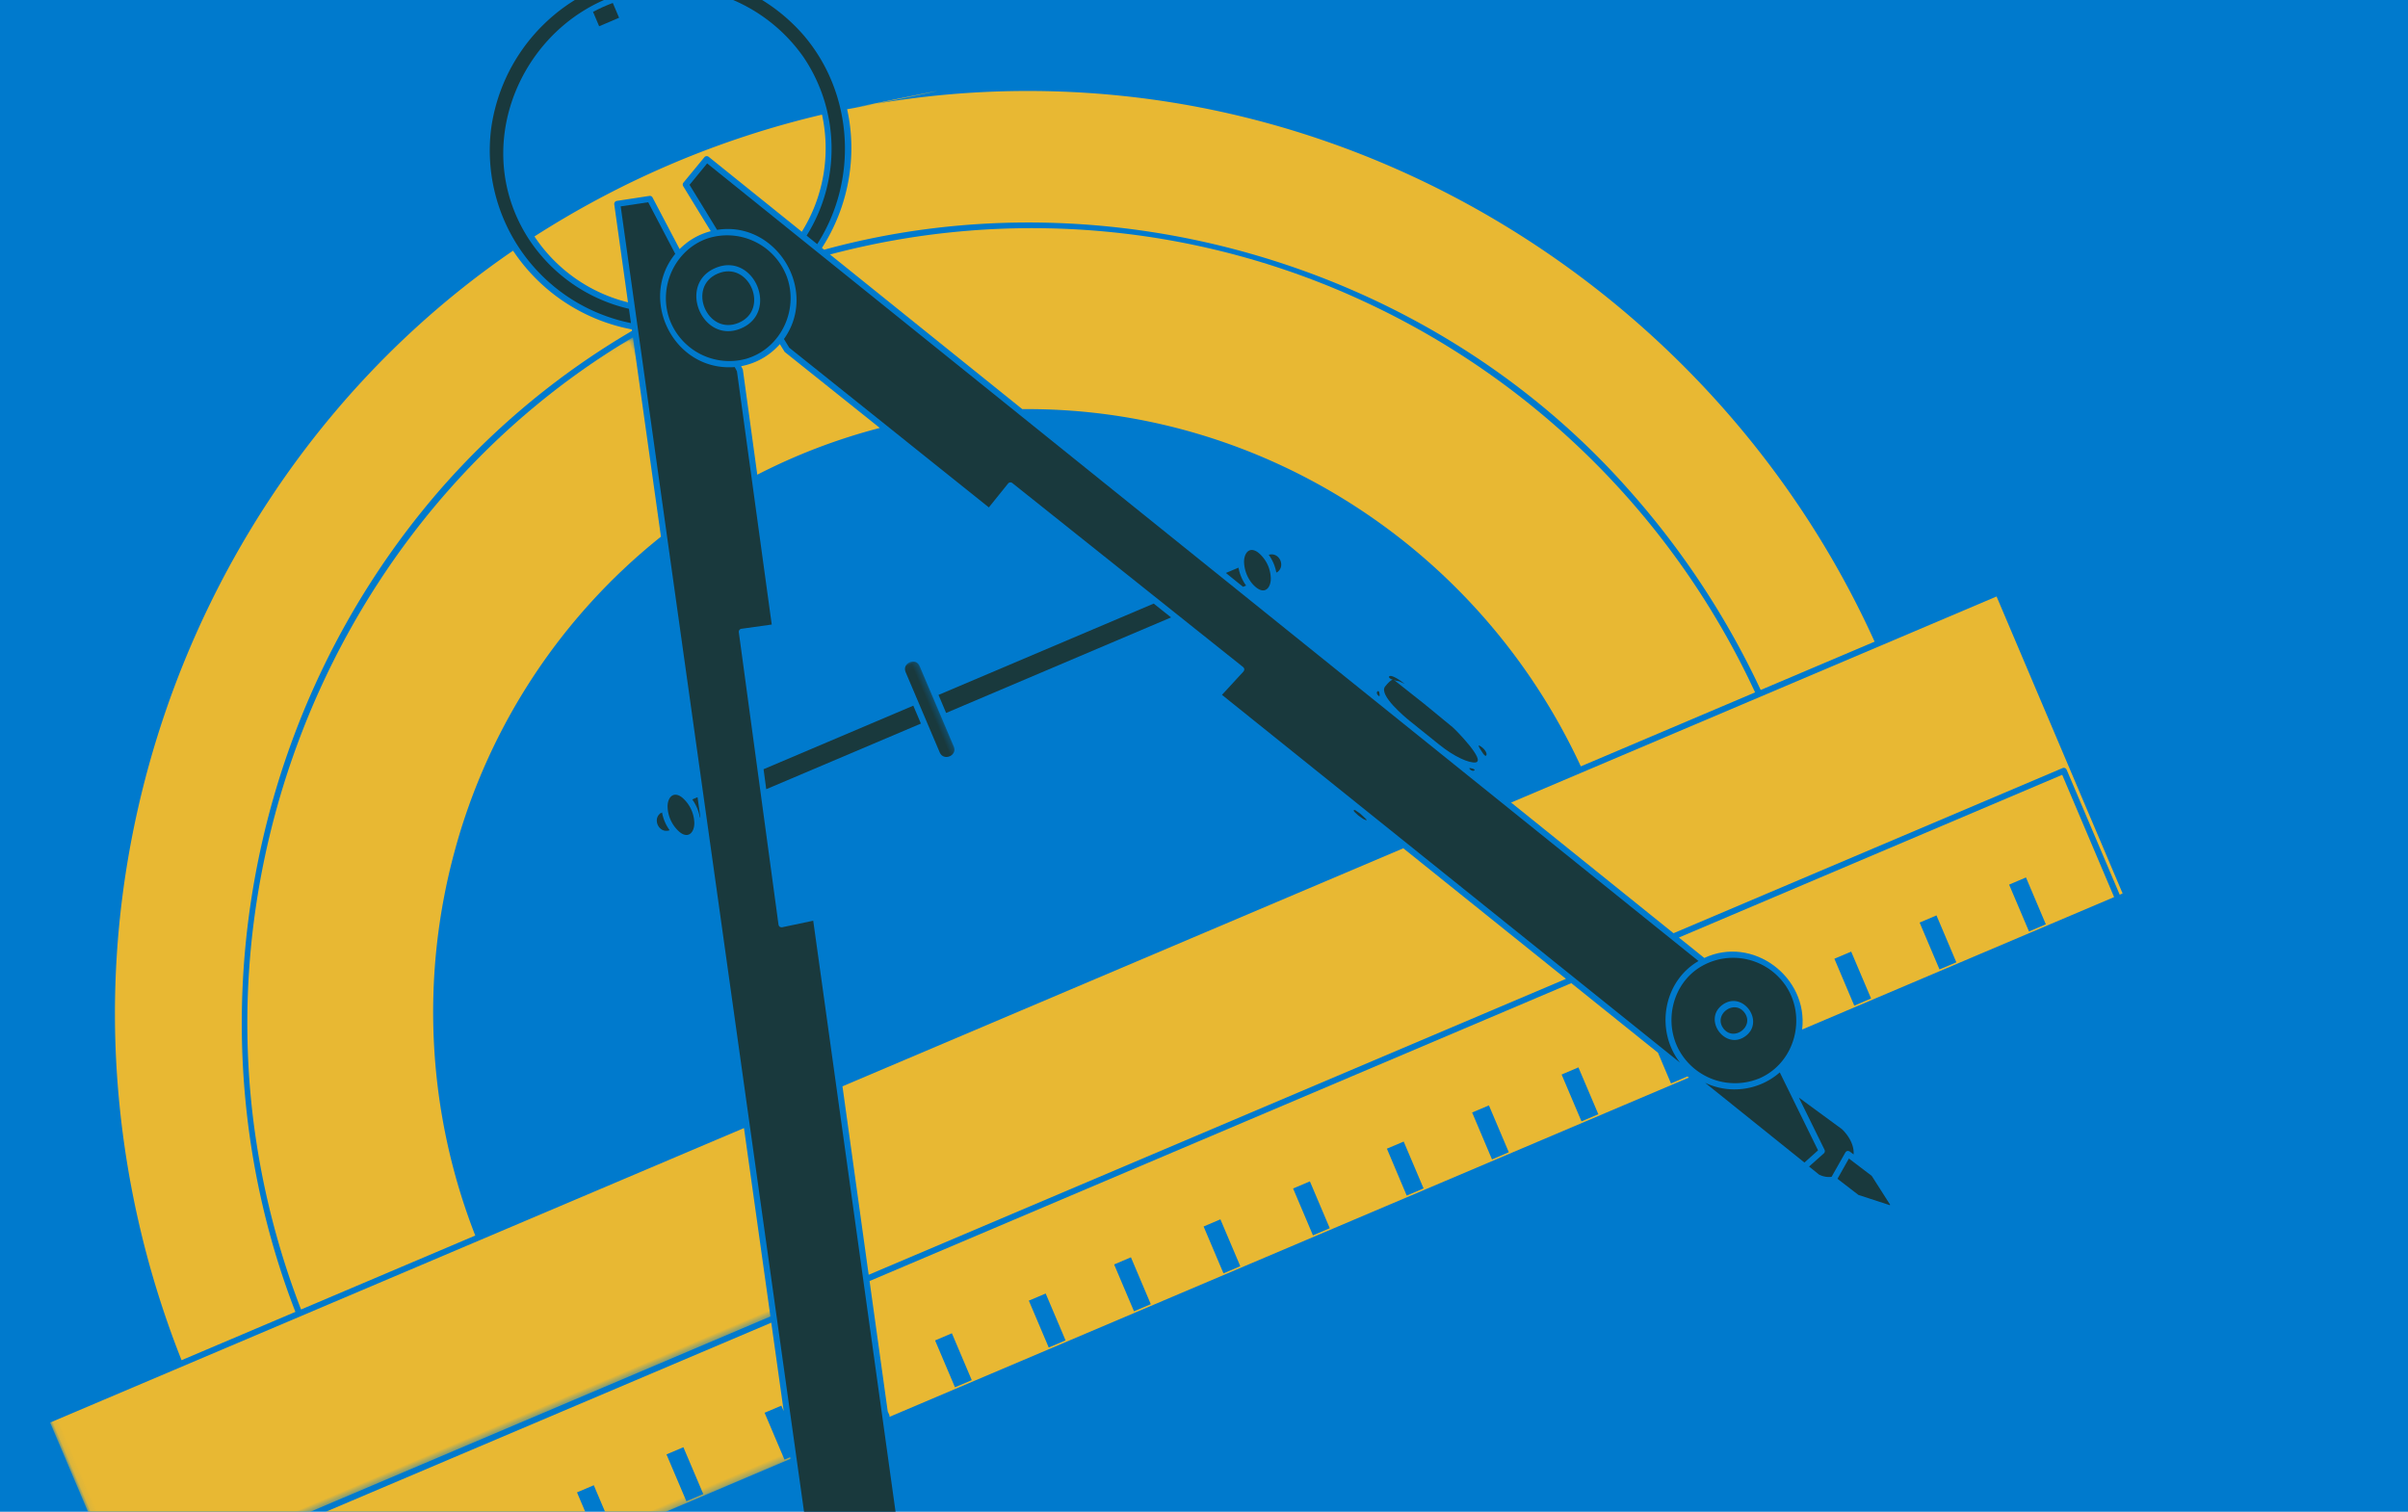 <svg width="430" height="270" viewBox="0 0 430 270" xmlns="http://www.w3.org/2000/svg" xmlns:xlink="http://www.w3.org/1999/xlink">
  <defs>
    <path id="banner-math-big-a" d="M.06.03h171.48V170.6H.06z"/>
    <path id="banner-math-big-c" d="M.06.07h195.67v122.65H.06z"/>
  </defs>
  <g fill="none" fill-rule="evenodd">
    <path fill="#007ACD" d="M0 0h430v270H0z"/>
    <path d="M118.22 145.08c-1.89.94-.63 3.9 1.36 3.2a7.65 7.65 0 0 1-1.36-3.2c-.81.4.02.1 0 0m109.7-42.8c1.78-.98.59-3.78-1.36-3.19a7.67 7.67 0 0 1 1.36 3.2c.77-.43-.02-.11 0 0m-18.8 7.98l-3.1-2.47-38.43 16.31 1.36 3.22 40.17-17.06m-44.67 18.96l-1.36-3.2-26.74 11.35.48 3.57 27.62-11.72m-39.97 15.07c.22.54.4 1.12.5 1.69l.08-.04-.5-3.57-.94.4c.34.47.63 1 .86 1.53m97.18-41.25a7.62 7.62 0 0 1-.5-1.68l-2.25.95 3.07 2.48.54-.23c-.34-.46-.64-1-.86-1.52m-97.68 43.74a6.2 6.2 0 0 0-2.14-4.34c-1.63-1.32-2.73.06-2.62 1.8a6.2 6.2 0 0 0 2.14 4.34c1.63 1.32 2.72-.06 2.62-1.8-.04-.68.07 1.17 0 0m98.18-46.24c.1 1.64.9 3.41 2.24 4.42 1.64 1.24 2.62-.22 2.52-1.87a6.15 6.15 0 0 0-2.24-4.42c-1.64-1.24-2.62.22-2.52 1.87.04.68-.07-1.16 0 0" fill="#19393D"/>
    <path d="M151.27 19.5c1.89 8.45.2 17.52-4.5 24.78l.4.32c51.14-14.01 108.16 2.89 143.4 42.56a148 148 0 0 1 23.84 36.07l20.34-8.63c-24.16-53.41-75.8-91.34-134.2-97.46a162.28 162.28 0 0 0-49.28 2.35c.04.2 36.03-7.36 0 0m-39.9 39.03a32.8 32.8 0 0 1-19.75-13.75c-47.75 32.68-74.68 89.89-70.71 147.46a169.03 169.03 0 0 0 11.51 50.7l20.33-8.63c-19.24-49.7-8.93-106.9 25.98-147.01a138.15 138.15 0 0 1 34.13-28.2l-.03-.25a961.94 961.94 0 0 1-1.46-.32m11.09-15.02c1.3-1.03 2.84-1.8 4.46-2.21L122 33.25a.54.54 0 0 1 .04-.63l3.74-4.54a.56.56 0 0 1 .76-.08l16.64 13.39a28.21 28.21 0 0 0 3.61-20.92 165.04 165.04 0 0 0-51.35 21.76A28.22 28.22 0 0 0 112.14 54l-2.45-17.51a.55.55 0 0 1 .46-.61l5.82-.89c.23-.03.45.08.56.29l4.83 9.2c.34-.34.72-.67 1.1-.97.1-.07-.36.29 0 0" fill="#E8B833"/>
    <path d="M244.17 54.12a140.74 140.74 0 0 0-95.95-8.67l34.33 27.62c42.5-.38 81.58 24.62 99.74 63.8l31.12-13.21a143.32 143.32 0 0 0-69.24-69.54c-30.16-14.11 30.5 14.27 0 0M138.85 61.9a12.12 12.12 0 0 1-6.5 3.5l.25.5c.03.05.05.11.06.18l2.57 18.7c6.96-3.58 14.3-6.38 21.88-8.35L140.18 62.9a.53.53 0 0 1-.12-.14l-.8-1.3c-.13.16-.27.3-.41.45" fill="#E8B833"/>
    <g transform="rotate(-23 290.26 173.94)">
      <mask id="banner-math-big-b" fill="#fff">
        <use xlink:href="#banner-math-big-a"/>
      </mask>
      <path d="M106.41 72.02a107.89 107.89 0 0 1 55.82-37.26L171.54.03C113.97 7.74 66.26 52 52.92 108.33a143.3 143.3 0 0 0-3.78 28.37h33.8a109.65 109.65 0 0 1 23.47-64.68c14.2-18.06-14.58 18.55 0 0m-22.93 65.76H0v32.82h125.81l8.8-32.82H83.48" fill="#E8B833" mask="url(#banner-math-big-b)"/>
    </g>
    <path d="M369.04 137.46l9.48 22.33.52-.22-22.51-53.04-66.95 28.42-19.74 8.38 29 23.34 69.49-29.5c.27-.12.6.01.71.29m-218.6 56.55l4.68 33.66 124.51-52.85-29.04-23.32-100.15 42.51" fill="#E8B833"/>
    <path d="M110.55 3.17L109.43.53c-1.19.44-2.37.97-3.53 1.59l1.09 2.57 3.56-1.52" fill="#19393D"/>
    <path d="M94.22 42.37c-11.99-19.05 2.3-44.32 24.6-44.74a29.5 29.5 0 0 1 24.65 12.55 29.24 29.24 0 0 1 .57 31.9l1.89 1.52c7.35-11.46 6.48-26.82-2.36-37.23a32.04 32.04 0 0 0-32.08-10.15 32.18 32.18 0 0 0-23.8 26.86 31.44 31.44 0 0 0 24.98 34.62l-.36-2.55a29.26 29.26 0 0 1-18.09-12.78c-.82-1.31 4.03 6.4 0 0m230.61 167.41c.73.36 1.48.5 2.24.4l2.46-4.35c.21-.3.48-.35.8-.16l.67.51c.18-2.48-2.06-4.5-2.09-4.52l-7.68-5.63 4.58 9.31c.1.22.06.49-.12.65l-2.64 2.35 1.78 1.44" fill="#19393D"/>
    <path fill="#19393D" d="M330.16 206.91l-2.04 3.62 3.74 2.88 5.6 1.83.07-.07-3.3-5.17-4.07-3.09m-67.55-69.72c-.29-.06-.3.07-.03.29.27.22.6.25.73.08.14-.17-.4-.31-.7-.37m.85-1.02c2.03-.24-3.67-5.98-4.07-6.3l-5.15-4.23-5.35-4.23s-.37-.3-1.55 1.2c-1.2 1.53 3.6 5.5 4.43 6.17l5.2 4.18c2.81 2.27 5.4 3.34 6.5 3.21.12-.01-1.1.13 0 0m-17.17-12.5c-.06-.26-.23-.33-.38-.14-.14.18-.03.52.26.75.28.23.18-.34.12-.6m18.39 9.82c-.62-.5-.83-.45-.47.11.36.57.94 1.62 1.17 1.33.22-.29-.1-.94-.7-1.44"/>
    <path d="M248.08 120.8c-.24.3.55.7 1.77.88l.97.45c-1.27-1.03-2.5-1.64-2.74-1.33m-6.15 24.26l.62.58.7.5c.4.28.96.48.75.22-.21-.25-1.17-1.1-1.17-1.1l-.7-.48c-.37-.27-.55-.04-.2.28m2.69 2.98h-.01.01M129.88 65.59c-10.05-.24-15.67-12.44-9.3-20.25l-4.83-9.22-4.91.74 33 235 16.67 25.68 3.11-.97-18.4-132.13-5.55 1.17c-.35.03-.57-.12-.65-.46l-7.09-52.24a.55.55 0 0 1 .46-.61l5.42-.76-6.21-45.22-.4-.76a11.84 11.84 0 0 1-1.32.03m192.34 142.04l2.43-2.18-6.83-13.92a12.28 12.28 0 0 1-13.34 1.85l17.74 14.25M126.28 29.18l-3.15 3.83 4.92 8.04c10.54-1.67 18.18 10.77 11.94 19.5l.95 1.55 35.64 28.52 3.43-4.26a.54.54 0 0 1 .76-.09l41.22 32.87c.25.24.27.5.06.79l-3.84 4.17L300 189.78c-4.44-5.69-3.04-14.46 3.3-18.14L126.27 29.18" fill="#19393D"/>
    <path d="M311.68 185.06c-3.58 2.61-7.67-2.98-4.1-5.6 3.62-2.63 7.66 3 4.1 5.6-.21.16 1.53-1.11 0 0zm6.94-9.37a11.32 11.32 0 0 0-14.94-3.02c-5.04 3.04-6.63 9.83-3.83 14.92a11.4 11.4 0 0 0 14.58 4.89c6.32-2.94 8.27-11.22 4.2-16.79-3.14-4.28 1.87 2.57 0 0z" fill="#19393D"/>
    <path d="M311.53 180.87c-1.82-2.48-5.6.3-3.8 2.78 1.82 2.48 5.61-.3 3.8-2.78-.67-.9.78 1.07 0 0M132.33 58.65c-6.88 2.92-11.46-7.87-4.57-10.79 6.88-2.92 11.46 7.87 4.57 10.79zm7.96-9.75a11.36 11.36 0 0 0-13.93-6.32c-5.8 1.99-8.83 8.59-6.84 14.32a11.37 11.37 0 0 0 13.68 7.19c6.4-1.84 9.67-9.13 7.1-15.19z" fill="#19393D"/>
    <path d="M128.18 48.86c-5.6 2.38-1.86 11.16 3.73 8.79 5.6-2.38 1.86-11.16-3.73-8.79" fill="#19393D"/>
    <g transform="rotate(-23 468.9 137.6)">
      <mask id="banner-math-big-d" fill="#fff">
        <use xlink:href="#banner-math-big-c"/>
      </mask>
      <path d="M193 1.4V17c0 1.76 2.73 1.76 2.73 0V1.4c0-1.77-2.73-1.77-2.73 0" fill="#19393D" mask="url(#banner-math-big-d)"/>
      <path d="M65.21 122.43h3.27v-9.1H65.2v9.1zm16.54 0H85v-9.1h-3.26v9.1zm17.36 0h3.27v-9.1H99.1v9.1zM0 122.72h119.16l.08-.29h-1.11v-9.1h3.26v1.06l4.13-15.4H0v23.73z" fill="#E8B833" mask="url(#banner-math-big-d)"/>
    </g>
    <path d="M282.4 200.28l3.02-1.28-3.56-8.37-3 1.28 3.55 8.37zm-15.97 6.79l3-1.28-3.55-8.37-3 1.27 3.55 8.38zm-15.23 6.46l3.01-1.28-3.55-8.37-3 1.27 3.54 8.38zm-16.74 7.1l3-1.27-3.55-8.37-3 1.27 3.55 8.38zm-15.98 6.79l3-1.28-3.55-8.37-3 1.28 3.55 8.37zm-15.98 6.78l3-1.27-3.55-8.38-3 1.28 3.55 8.37zm-15.23 6.46l3.01-1.27-3.55-8.37-3.01 1.27 3.55 8.37zm-16.74 7.11l3-1.27-3.55-8.38-3 1.28 3.55 8.37zm127.86-54.27l-2.32-5.48-15.48-12.43-125.31 53.2 3.24 23.27.3.68.03.3 142.74-60.59-.26-.2-2.94 1.25zm63.93-27.14l3.01-1.28-3.55-8.37-3.01 1.28 3.55 8.37zm-15.98 6.78l3.01-1.27-3.55-8.38-3.01 1.28 3.55 8.37zm-15.22 6.47l3-1.28-3.55-8.37-3 1.27 3.55 8.38zm-31.32-12.17l4.54 3.65c8.65-4.07 18.6 3.4 17.47 12.78l55.71-23.65-9.27-21.84-68.45 29.06z" fill="#E8B833"/>
  </g>
</svg>

